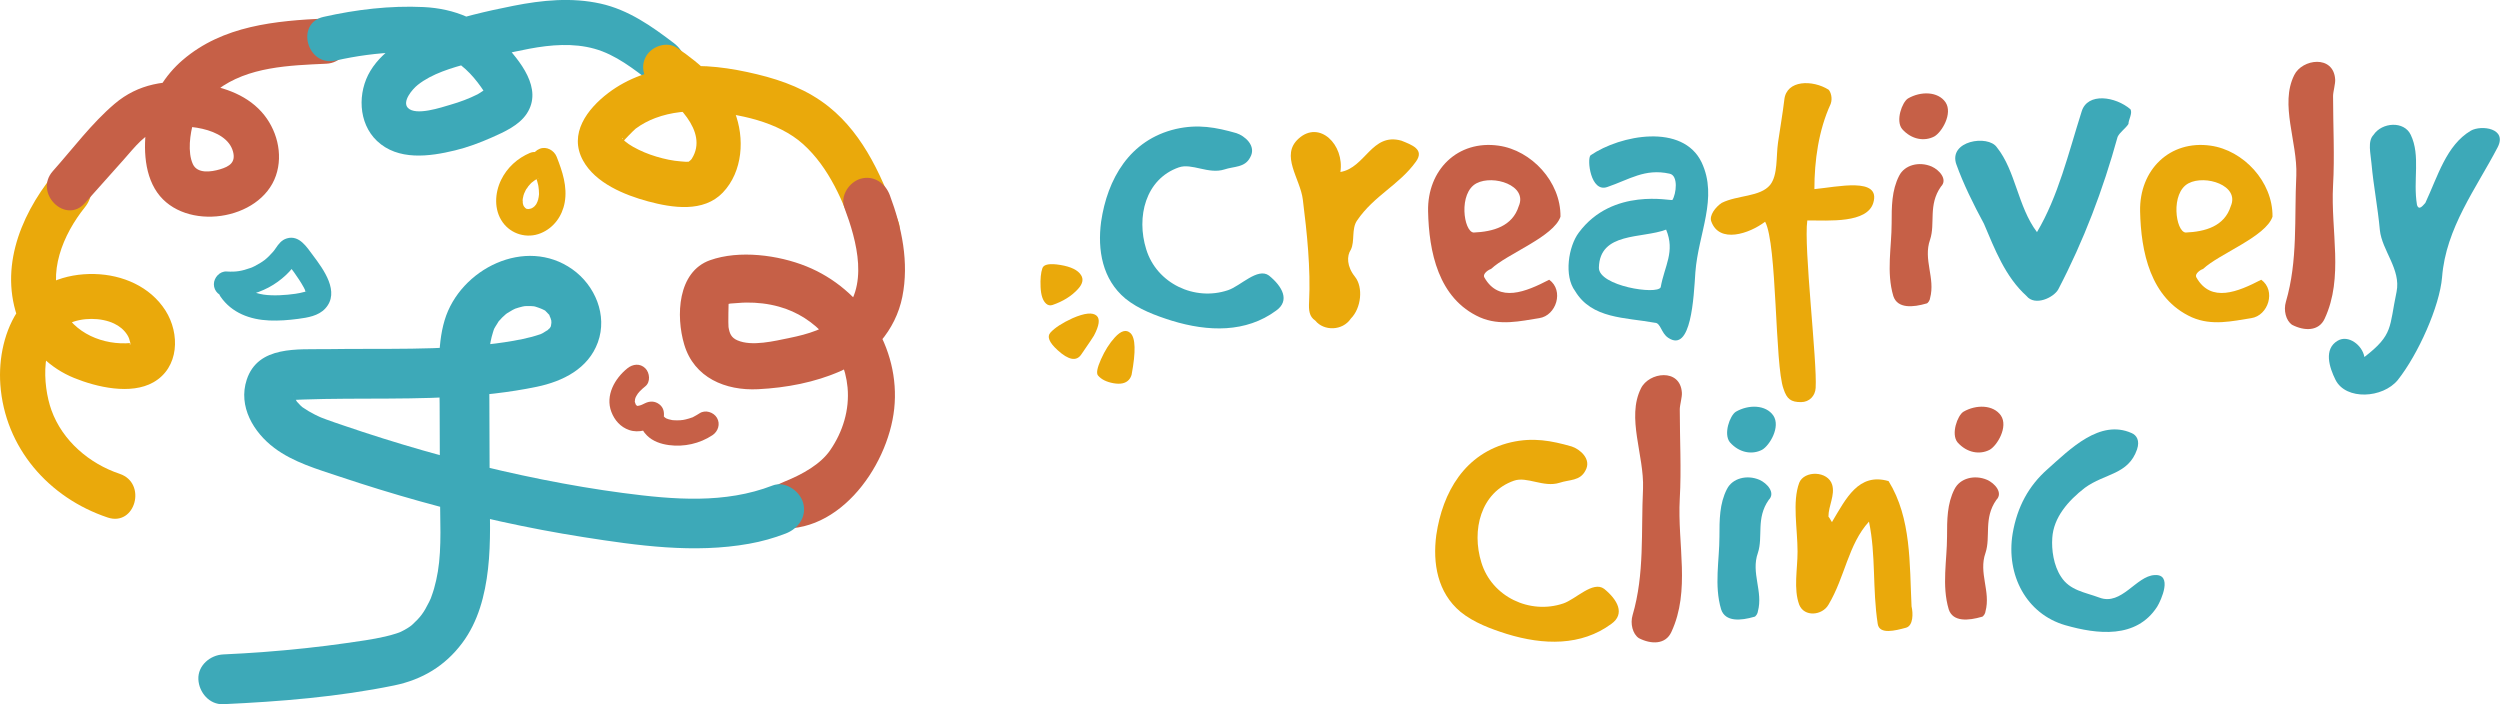 <?xml version="1.0" encoding="UTF-8"?>
<svg xmlns="http://www.w3.org/2000/svg" width="355" height="100" viewBox="0 0 355 100" fill="none">
  <g clip-path="url(#clip0_1303_137)">
    <path d="M16.997 67.283C12.686 65.841 8.867 62.588 7.304 58.244C6.03 54.698 5.611 47.926 9.767 45.95C11.626 45.066 14.351 45.062 16.207 45.947C16.97 46.31 17.599 46.822 18.059 47.53C18.302 47.907 18.389 48.21 18.49 48.627C18.637 49.238 18.186 48.745 18.593 48.706C14.71 49.075 10.433 47.328 8.794 43.649C6.624 38.781 8.954 33.294 12.065 29.417C13.151 28.064 13.387 26.191 12.065 24.868C10.941 23.744 8.609 23.506 7.516 24.868C2.663 30.92 -0.325 38.742 2.958 46.268C4.446 49.675 7.098 52.278 10.541 53.677C13.739 54.977 18.574 56.101 21.771 54.293C25.462 52.209 25.576 47.363 23.494 44.091C21.322 40.68 17.382 39.01 13.442 38.912C9.247 38.809 5.318 40.304 2.816 43.75C0.616 46.785 -0.218 50.925 0.048 54.616C0.692 63.572 6.912 70.683 15.287 73.486C19.222 74.804 20.908 68.593 16.997 67.285V67.283Z" fill="#EAA90B"></path>
    <path d="M12.054 28.845C13.899 26.778 15.743 24.712 17.588 22.643C19.108 20.94 20.646 18.826 22.963 18.234C25.812 17.508 32.16 18.012 33.092 21.542C33.488 23.044 32.618 23.636 31.228 24.047C29.988 24.413 28.034 24.706 27.387 23.305C26.618 21.636 26.977 18.977 27.488 17.297C28.046 15.472 29.353 13.913 30.857 12.768C35.214 9.453 41.094 9.291 46.325 9.048C50.446 8.858 50.471 2.424 46.325 2.615C39.098 2.949 31.661 3.618 25.94 8.524C23.44 10.669 21.556 13.687 20.958 16.944C20.347 20.269 20.306 24.461 22.331 27.343C26.245 32.92 36.966 31.387 39.182 24.935C40.247 21.837 39.294 18.272 37.126 15.873C34.761 13.258 31.272 12.216 27.886 11.795C23.621 11.264 19.632 11.892 16.283 14.735C13.03 17.494 10.342 21.116 7.507 24.293C4.758 27.373 9.291 31.936 12.056 28.841L12.054 28.845Z" fill="#C66047"></path>
    <path d="M47.646 8.602C50.593 7.938 53.558 7.533 56.58 7.431C59.06 7.347 61.837 7.18 64.097 8.382C66.052 9.421 67.569 11.207 68.767 13.034C68.84 13.146 69.287 13.886 69.3 13.884C69.362 13.631 69.424 13.377 69.486 13.121C69.852 12.397 69.845 12.185 69.468 12.484C69.058 12.503 68.227 13.187 67.814 13.394C66.585 14.011 65.301 14.488 63.98 14.868C62.702 15.237 59.044 16.502 57.919 15.316C57.075 14.426 58.528 12.688 59.318 12.059C61.367 10.429 64.147 9.648 66.622 8.959C69.442 8.174 72.306 7.457 75.182 6.917C78.207 6.351 81.418 6.086 84.418 6.924C87.44 7.768 89.984 9.799 92.44 11.672C93.821 12.727 96.039 11.887 96.84 10.518C97.807 8.863 97.072 7.175 95.686 6.118C92.525 3.709 89.237 1.394 85.288 0.515C81.174 -0.399 76.982 0.014 72.89 0.827C69.104 1.578 65.221 2.472 61.596 3.805C58.153 5.071 54.567 6.811 52.594 10.065C50.755 13.101 50.852 17.464 53.523 20.005C56.507 22.842 60.974 22.244 64.628 21.352C66.416 20.916 68.135 20.274 69.816 19.531C71.588 18.746 73.694 17.812 74.799 16.139C77.155 12.571 73.806 8.593 71.398 6.031C68.362 2.802 64.552 1.216 60.156 1.003C55.401 0.774 50.57 1.353 45.938 2.397C41.902 3.306 43.61 9.508 47.648 8.599L47.646 8.602Z" fill="#3DA9B8"></path>
    <path d="M92.912 12.354C95.721 14.275 100.717 18.6 98.237 22.538C98.031 22.865 97.534 23.046 98.033 22.92C97.612 23.028 97.12 22.952 96.691 22.92C95.504 22.837 94.341 22.577 93.203 22.238C92.044 21.892 90.957 21.443 89.903 20.85C89.468 20.605 89.102 20.354 88.72 20.038C88.701 20.022 88.328 19.625 88.365 19.616C88.607 19.552 88.333 20.124 88.413 20.152C88.39 20.143 90.023 18.448 90.269 18.266C91.105 17.643 92.078 17.127 93.052 16.761C95.346 15.9 97.749 15.699 100.181 15.836C104.799 16.097 110.509 17.279 114.042 20.465C117.776 23.831 119.756 28.667 121.404 33.305C121.986 34.94 123.598 36.036 125.36 35.551C126.943 35.116 128.19 33.239 127.606 31.595C125.47 25.589 122.808 19.248 117.691 15.158C114.698 12.764 111.202 11.441 107.503 10.548C103.777 9.648 99.865 9.075 96.034 9.527C92.545 9.939 89.184 11.065 86.366 13.21C83.394 15.472 80.704 19 82.794 22.801C84.555 26.004 88.678 27.694 92.026 28.596C95.476 29.525 99.902 30.21 102.638 27.348C105.493 24.36 105.774 19.596 104.322 15.898C102.764 11.937 99.595 9.153 96.161 6.806C94.727 5.825 92.594 6.536 91.762 7.96C90.831 9.55 91.478 11.377 92.916 12.359L92.912 12.354Z" fill="#EAA90B"></path>
    <path d="M119.902 29.484C121.665 34.194 123.525 40.865 119.316 44.86C117.386 46.692 114.667 47.466 112.123 47.985C110.003 48.416 106.768 49.233 104.702 48.324C103.833 47.942 103.599 47.365 103.448 46.442C103.393 46.108 103.45 42.715 103.485 42.726C103.51 42.735 103.079 43.315 103.063 43.242C103.063 43.246 103.627 43.106 103.693 43.104C104.442 43.075 105.186 42.971 105.939 42.964C107.533 42.948 109.071 43.12 110.609 43.544C115.85 44.986 119.85 49.547 120.354 55.018C120.647 58.196 119.687 61.303 117.895 63.916C116.521 65.921 113.966 67.35 111.406 68.384C109.804 69.03 107.168 70.621 106.669 72.439C106.213 74.101 107.269 74.433 109.044 74.806C118.591 76.81 126.082 66.463 126.979 58.043C127.904 49.35 122.49 41.037 114.501 37.818C110.516 36.213 104.975 35.473 100.824 36.95C96.199 38.594 95.959 44.879 97.159 48.92C98.564 53.65 103.025 55.501 107.651 55.268C111.649 55.067 115.726 54.307 119.394 52.679C123.778 50.733 127.178 46.907 128.131 42.145C129.106 37.277 128.067 32.291 126.352 27.709C125.72 26.018 124.09 24.862 122.238 25.372C120.614 25.818 119.266 27.787 119.902 29.486V29.484Z" fill="#C66047"></path>
    <path d="M109.701 68.945C102.944 71.555 95.707 70.962 88.44 70.001C80.942 69.01 73.085 67.405 65.605 65.472C61.836 64.497 58.094 63.421 54.38 62.255C52.452 61.649 50.531 61.019 48.619 60.364C47.85 60.101 47.078 59.842 46.316 59.559C46.112 59.483 45.909 59.403 45.705 59.327C45.678 59.316 45.176 59.108 45.515 59.254C45.856 59.4 45.353 59.179 45.329 59.167C45.13 59.071 44.927 58.98 44.73 58.881C44.096 58.563 43.487 58.206 42.909 57.8C42.577 57.567 42.95 57.828 42.996 57.869C42.879 57.766 42.758 57.667 42.648 57.558C42.486 57.399 41.914 56.72 42.291 57.246C42.211 57.134 41.739 56.298 41.881 56.617C42.023 56.933 41.758 56.17 41.728 56.015C41.646 55.596 41.765 56.109 41.762 56.149C41.788 55.886 41.882 55.843 41.762 55.964C41.684 56.044 41.636 56.326 41.527 56.456C41.415 56.589 41.254 56.646 41.131 56.761C41.11 56.781 40.87 56.855 40.869 56.832C40.869 56.827 41.447 56.8 41.474 56.798C42.001 56.772 42.531 56.752 43.058 56.733C44.04 56.697 45.022 56.674 46.003 56.656C48.047 56.619 50.089 56.614 52.132 56.608C60.179 56.589 68.307 56.569 76.222 54.923C79.914 54.157 83.536 52.361 84.898 48.608C86.29 44.769 84.503 40.533 81.293 38.252C74.621 33.509 65.316 38.195 63.137 45.471C62.002 49.26 62.414 53.503 62.428 57.406C62.443 61.555 62.457 65.703 62.471 69.852C62.484 73.52 62.745 77.774 62.18 81.142C62.041 81.973 61.864 82.797 61.63 83.607C61.512 84.012 61.372 84.409 61.23 84.807C61.095 85.187 61.216 84.88 61.248 84.803C61.156 85.025 61.049 85.246 60.942 85.46C60.152 87.058 59.701 87.637 58.506 88.742C58.45 88.793 57.986 89.139 58.386 88.852C58.24 88.956 58.091 89.054 57.94 89.15C57.617 89.354 57.283 89.544 56.935 89.707C56.761 89.789 56.655 89.828 56.269 89.956C55.751 90.126 55.225 90.267 54.693 90.389C52.866 90.81 50.994 91.057 49.141 91.323C45.433 91.858 41.465 92.277 37.618 92.57C35.647 92.721 33.674 92.838 31.702 92.928C29.859 93.013 28.08 94.492 28.168 96.461C28.25 98.303 29.724 100.087 31.702 99.995C39.777 99.622 48.042 98.961 55.971 97.331C59.946 96.515 63.194 94.569 65.626 91.321C67.915 88.267 68.872 84.521 69.298 80.791C69.738 76.94 69.546 73.012 69.532 69.144C69.518 64.994 69.504 60.847 69.49 56.697C69.483 54.659 69.429 52.615 69.495 50.579C69.52 49.805 69.557 49.078 69.655 48.569C69.747 48.088 69.863 47.612 70.013 47.147C70.077 46.95 70.138 46.742 70.223 46.554C70.083 46.863 70.28 46.484 70.333 46.398C70.448 46.213 70.907 45.49 70.809 45.618C70.688 45.774 71.196 45.199 71.319 45.078C71.443 44.956 72.018 44.453 71.864 44.572C71.592 44.778 72.048 44.455 72.059 44.448C72.306 44.304 72.542 44.148 72.794 44.013C72.945 43.933 73.096 43.853 73.252 43.784C73.183 43.816 72.815 43.947 73.199 43.819C73.524 43.711 73.847 43.61 74.181 43.535C74.346 43.498 74.514 43.459 74.683 43.436C74.088 43.521 74.692 43.456 74.797 43.457C74.976 43.463 75.155 43.452 75.335 43.457C75.402 43.459 76.07 43.526 75.759 43.477C76.052 43.523 76.959 43.86 77.133 43.963C77.62 44.253 77.151 43.853 77.554 44.255C77.678 44.379 77.804 44.499 77.92 44.633C78.183 44.936 77.78 44.153 78.055 44.887C78.28 45.489 78.041 44.679 78.215 45.302C78.396 45.952 78.232 45.034 78.293 45.7C78.294 45.728 78.312 46.296 78.321 45.9C78.33 45.487 78.263 46.145 78.238 46.252C78.154 46.623 78.259 46.273 78.298 46.19C78.204 46.389 78.083 46.591 77.954 46.769C78.275 46.332 77.755 46.909 77.616 47.024C78.078 46.637 77.247 47.211 77.085 47.296C76.936 47.374 76.784 47.452 76.629 47.518C76.702 47.486 77.059 47.353 76.675 47.479C76.29 47.605 75.906 47.731 75.516 47.834C73.877 48.269 71.963 48.571 70.433 48.768C62.489 49.796 54.442 49.451 46.456 49.578C42.309 49.643 36.643 49.034 35.034 53.919C33.788 57.706 36.004 61.399 38.956 63.613C41.662 65.644 45.059 66.619 48.228 67.679C51.99 68.938 55.783 70.108 59.604 71.175C67.242 73.309 74.997 75.038 82.833 76.267C90.597 77.485 98.565 78.611 106.381 77.211C108.158 76.894 109.893 76.407 111.578 75.757C113.357 75.07 114.588 73.382 114.046 71.411C113.579 69.71 111.489 68.252 109.7 68.943L109.701 68.945Z" fill="#3DA9B8"></path>
    <path d="M75.265 21.709C73.485 22.464 72.011 23.792 71.16 25.542C70.248 27.417 70.124 29.786 71.368 31.547C72.583 33.266 74.838 33.914 76.787 33.117C78.632 32.362 79.837 30.693 80.187 28.753C80.59 26.51 79.862 24.335 79.051 22.272C78.69 21.354 77.607 20.734 76.641 21.127C75.72 21.501 75.109 22.552 75.496 23.536C75.78 24.257 76.064 24.978 76.279 25.722C76.336 25.919 76.382 26.116 76.434 26.315C76.501 26.574 76.373 25.953 76.412 26.219C76.425 26.308 76.444 26.398 76.459 26.487C76.51 26.83 76.54 27.174 76.54 27.522C76.54 27.593 76.537 27.666 76.537 27.737C76.533 27.977 76.576 27.334 76.544 27.572C76.526 27.714 76.512 27.856 76.489 27.998C76.462 28.156 76.425 28.312 76.388 28.468C76.35 28.621 76.26 28.657 76.444 28.316C76.403 28.39 76.384 28.485 76.35 28.564C76.297 28.696 76.237 28.824 76.171 28.948C76.132 29.021 76.066 29.101 76.04 29.177C76.054 29.136 76.313 28.811 76.121 29.033C76.032 29.138 75.949 29.244 75.857 29.347C75.743 29.475 75.672 29.415 76.002 29.223C75.919 29.271 75.846 29.353 75.768 29.41C75.741 29.429 75.429 29.612 75.431 29.623C75.425 29.596 75.905 29.415 75.613 29.525C75.551 29.548 75.491 29.576 75.429 29.599C75.305 29.646 75.177 29.674 75.051 29.715C75.622 29.527 75.18 29.683 74.965 29.692C74.941 29.692 74.772 29.692 74.772 29.692C74.782 29.654 75.265 29.765 74.971 29.695C74.774 29.649 74.493 29.509 74.96 29.729C74.88 29.692 74.672 29.56 74.594 29.562C74.763 29.559 74.91 29.793 74.729 29.646C74.644 29.576 74.564 29.509 74.482 29.434C74.303 29.275 74.569 29.393 74.593 29.557C74.589 29.527 74.47 29.397 74.461 29.383C74.418 29.323 74.383 29.26 74.342 29.2C74.149 28.921 74.427 29.365 74.42 29.36C74.347 29.317 74.287 29.029 74.262 28.951C74.248 28.907 74.232 28.786 74.206 28.742C74.266 29.044 74.28 29.092 74.246 28.886C74.241 28.847 74.237 28.808 74.232 28.768C74.227 28.712 74.241 28.311 74.214 28.294C74.273 28.33 74.172 28.703 74.209 28.426C74.22 28.346 74.229 28.268 74.241 28.19C74.269 28.012 74.308 27.836 74.356 27.664C74.379 27.579 74.392 27.346 74.369 27.607C74.346 27.875 74.376 27.6 74.411 27.517C74.481 27.346 74.559 27.178 74.644 27.014C74.678 26.949 74.713 26.885 74.751 26.821C74.777 26.773 74.806 26.725 74.836 26.679C74.91 26.558 74.873 26.615 74.724 26.851C74.834 26.776 74.935 26.556 75.02 26.451C75.125 26.322 75.235 26.198 75.349 26.077C75.413 26.009 75.48 25.947 75.544 25.882C75.707 25.716 75.212 26.16 75.471 25.953C75.615 25.837 75.759 25.722 75.912 25.617C76.064 25.512 76.222 25.42 76.382 25.324C76.547 25.226 76.551 25.337 76.228 25.402C76.327 25.383 76.439 25.306 76.531 25.267C77.439 24.882 78.076 23.841 77.677 22.858C77.309 21.956 76.24 21.301 75.267 21.713L75.265 21.709Z" fill="#EAA90B"></path>
    <path d="M89.091 52.301C87.293 53.743 85.927 56.161 86.813 58.487C87.268 59.68 88.111 60.642 89.342 61.065C90.746 61.548 92.166 60.989 93.424 60.373C92.539 59.693 91.657 59.014 90.773 58.334C90.588 59.668 90.895 60.871 91.868 61.839C92.703 62.668 93.85 63.052 94.988 63.204C97.133 63.492 99.352 62.998 101.161 61.802C101.973 61.266 102.321 60.207 101.809 59.334C101.337 58.528 100.156 58.146 99.341 58.686C99.068 58.867 98.787 59.023 98.498 59.178C98.04 59.423 98.7 59.13 98.21 59.304C98.088 59.346 97.965 59.391 97.839 59.428C97.528 59.524 97.211 59.6 96.889 59.653C97.161 59.609 96.591 59.676 96.593 59.676C96.43 59.685 96.268 59.689 96.105 59.689C95.941 59.689 95.78 59.676 95.616 59.669C95.551 59.664 95.487 59.657 95.421 59.652C95.547 59.669 95.547 59.668 95.421 59.646C95.263 59.616 95.105 59.582 94.949 59.538C94.899 59.524 94.507 59.371 94.624 59.428C94.723 59.476 94.341 59.242 94.338 59.24C94.537 59.405 94.217 59.041 94.329 59.201C94.425 59.339 94.13 58.988 94.315 59.195C94.187 59.051 94.292 59.005 94.251 59.293C94.352 58.556 94.244 57.874 93.605 57.397C92.994 56.94 92.277 56.925 91.6 57.257C91.245 57.431 91.073 57.533 90.656 57.626C90.869 57.578 90.409 57.647 90.556 57.654C90.656 57.658 90.347 57.605 90.299 57.585C90.666 57.73 90.208 57.414 90.466 57.663C90.391 57.592 90.174 57.273 90.357 57.572C90.332 57.533 90.13 57.168 90.233 57.383C90.332 57.592 90.171 57.114 90.151 57.084C90.071 56.96 90.128 57.324 90.144 57.026C90.148 56.956 90.213 56.518 90.137 56.864C90.176 56.687 90.221 56.509 90.288 56.34C90.196 56.568 90.334 56.276 90.379 56.197C90.455 56.063 90.535 55.934 90.625 55.811C90.466 56.03 90.814 55.605 90.814 55.603C91.067 55.332 91.348 55.087 91.637 54.854C92.399 54.243 92.273 52.938 91.637 52.303C90.885 51.55 89.849 51.692 89.086 52.303L89.091 52.301Z" fill="#C66047"></path>
    <path d="M32.172 42.161C34.244 42.287 36.322 41.783 38.152 40.817C39.042 40.347 39.88 39.734 40.615 39.047C40.941 38.742 41.241 38.415 41.522 38.069C41.739 37.8 41.95 37.527 42.147 37.245C42.22 37.14 42.291 37.033 42.36 36.927C42.225 37.103 42.047 37.229 41.827 37.303H40.869C40.481 37.003 40.368 36.938 40.531 37.108C40.602 37.186 40.672 37.266 40.737 37.348C40.863 37.499 40.987 37.651 41.11 37.804C41.332 38.085 41.545 38.372 41.753 38.663C42.245 39.354 42.722 40.066 43.131 40.808C43.155 40.853 43.338 41.227 43.294 41.121C43.249 41.016 43.383 41.407 43.399 41.456C43.443 41.66 43.454 41.703 43.431 41.586C43.413 41.471 43.408 41.511 43.418 41.708C43.438 41.621 43.48 41.504 43.491 41.422C43.518 41.238 43.686 41.352 43.448 41.394C43.741 41.343 43.228 41.449 43.205 41.455C42.795 41.57 42.372 41.655 41.95 41.717C40.583 41.916 38.814 42.032 37.453 41.838C37.099 41.788 36.744 41.703 36.403 41.6C36.22 41.545 36.036 41.486 35.862 41.412C36.098 41.513 35.592 41.266 35.599 41.272C35.459 41.195 35.324 41.114 35.191 41.028C35.13 40.989 34.851 40.773 35.024 40.916C34.878 40.794 34.748 40.659 34.614 40.528C34.384 40.304 34.624 40.584 34.427 40.299C33.875 39.498 32.843 39.134 31.959 39.651C31.165 40.116 30.757 41.312 31.311 42.118C32.909 44.439 35.51 45.391 38.244 45.508C39.603 45.565 40.98 45.46 42.325 45.281C43.676 45.101 45.222 44.864 46.191 43.805C48.331 41.472 45.925 38.236 44.452 36.274C43.564 35.091 42.493 33.326 40.73 33.853C39.979 34.077 39.556 34.651 39.139 35.267C39.068 35.372 38.995 35.478 38.921 35.579C39.068 35.382 38.825 35.697 38.788 35.737C38.601 35.956 38.406 36.165 38.202 36.364C37.692 36.859 37.477 37.021 36.913 37.371C36.669 37.522 36.417 37.662 36.162 37.79C36.048 37.847 35.933 37.902 35.817 37.955C35.704 38.007 35.702 38.008 35.808 37.96C35.75 37.983 35.689 38.007 35.631 38.029C34.315 38.493 33.543 38.637 32.174 38.553C31.201 38.495 30.37 39.425 30.37 40.357C30.37 41.383 31.197 42.102 32.174 42.161H32.172Z" fill="#3DA9B8"></path>
    <path d="M155.921 53.325C155.653 53.02 155.793 52.25 156.342 51.016C156.891 49.782 157.544 48.75 158.302 47.919C159.181 46.955 159.92 46.747 160.516 47.294C161.246 47.962 161.305 49.931 160.689 53.205C160.607 53.496 160.474 53.739 160.293 53.938C159.838 54.435 159.114 54.597 158.119 54.419C157.125 54.242 156.392 53.878 155.921 53.325Z" fill="#EAA90B"></path>
    <path d="M149.153 47.237C149.789 46.539 150.842 45.856 152.306 45.185C154.023 44.439 155.163 44.324 155.728 44.839C156.225 45.293 156.094 46.238 155.332 47.672C155.245 47.836 154.648 48.722 153.544 50.33C152.859 51.348 151.736 51.145 150.176 49.719C148.981 48.627 148.642 47.8 149.157 47.236L149.153 47.237Z" fill="#EAA90B"></path>
    <path d="M148.022 38.076C148.219 37.525 149.073 37.376 150.579 37.625C152.086 37.875 153.063 38.354 153.508 39.066C153.887 39.654 153.739 40.313 153.073 41.043C152.164 42.039 150.959 42.793 149.453 43.308C149.109 43.42 148.803 43.354 148.537 43.111C148.072 42.687 147.814 41.902 147.763 40.76C147.711 39.617 147.797 38.722 148.022 38.076Z" fill="#EAA90B"></path>
    <path d="M166.972 18.314C170.115 17.602 172.664 18.076 175.571 18.907C176.698 19.264 178.477 20.686 177.527 22.346C176.757 23.829 175.274 23.591 173.85 24.067C171.597 24.779 169.225 23.119 167.386 23.77C162.642 25.431 161.337 30.828 162.761 35.393C164.243 40.256 169.641 42.806 174.385 41.204C176.164 40.611 178.595 37.943 180.196 39.129C182.094 40.67 183.22 42.687 181.205 44.111C176.934 47.253 171.597 47.136 166.379 45.535C164.126 44.823 161.693 43.933 159.797 42.392C156.536 39.665 155.824 35.512 156.358 31.48C157.248 25.431 160.39 19.855 166.974 18.314H166.972Z" fill="#3DA9B8"></path>
    <path d="M184.406 19.678C187.371 17.009 190.929 20.567 190.336 24.422C193.894 23.829 194.784 18.788 198.995 19.974C200.478 20.567 202.315 21.219 201.071 22.939C198.699 26.26 195.14 27.742 192.71 31.302C191.879 32.488 192.413 34.267 191.82 35.453C191.227 36.343 191.227 37.825 192.413 39.308C193.599 40.791 193.303 43.756 191.82 45.238C190.634 47.017 187.966 47.017 186.78 45.535C185.89 44.942 185.831 44.052 185.89 42.866C186.128 38.122 185.594 33.081 185.001 28.337C184.645 25.372 181.739 22.052 184.408 19.678H184.406Z" fill="#EAA90B"></path>
    <path d="M212.812 20.686C217.437 21.338 221.649 25.786 221.588 30.768C220.64 33.614 213.998 36.046 211.743 38.18C211.505 38.239 210.438 38.832 210.795 39.425C212.871 43.042 216.667 41.442 219.987 39.722C222.121 41.263 220.995 44.821 218.563 45.178C215.894 45.593 212.988 46.305 210.142 45.059C204.212 42.39 202.907 35.689 202.788 29.995C202.669 24.124 206.997 19.854 212.81 20.685L212.812 20.686ZM215.658 29.285C216.963 26.32 212.042 24.779 209.669 26.024C207.059 27.387 207.832 32.902 209.254 33.021C212.042 32.902 214.769 32.131 215.658 29.285Z" fill="#C66047"></path>
    <path d="M234.99 45.831C230.78 45.061 226.036 45.297 223.662 41.323C222.061 39.189 222.714 34.977 224.197 33.021C228.999 26.556 237.362 28.573 237.481 28.396C238.015 27.565 238.37 24.896 237.065 24.66C233.566 23.889 231.373 25.491 228.229 26.558C225.857 27.389 225.322 22.584 225.857 22.052C230.127 19.145 238.963 17.485 241.632 23.06C244.004 28.101 241.158 33.142 240.743 38.656C240.505 42.273 240.15 50.162 236.888 47.967C235.879 47.316 235.821 45.833 234.99 45.833V45.831ZM236.591 32.605C233.152 33.91 227.162 32.902 227.043 38.001C226.984 40.611 235.345 41.914 235.819 40.789C236.353 37.765 237.895 35.748 236.59 32.605H236.591Z" fill="#3DA9B8"></path>
    <path d="M253.373 14.163C253.67 11.317 257.406 11.317 259.661 12.739C259.957 13.036 260.254 13.925 259.957 14.756C258.237 18.492 257.644 22.822 257.644 26.855C260.847 26.558 267.132 25.076 266.006 28.811C265.117 31.718 259.779 31.302 256.637 31.302C256.102 35.038 258.061 51.346 257.823 55.083C257.764 56.211 256.933 57.1 255.747 57.1C254.323 57.1 253.73 56.685 253.256 55.202C252.012 51.822 252.367 34.624 250.646 31.482C248.393 33.202 244.123 34.624 242.996 31.423C242.699 30.592 243.589 29.406 244.478 28.813C246.731 27.685 249.934 27.982 251.356 26.263C252.484 24.839 252.187 22.231 252.484 20.214C252.78 18.139 253.136 16.182 253.373 14.165V14.163Z" fill="#EAA90B"></path>
    <path d="M269.682 24.956C270.452 23.415 272.528 22.881 274.307 23.651C275.374 24.126 276.62 25.489 275.612 26.498C273.774 29.108 274.841 31.716 274.071 34.029C273.062 36.876 274.841 39.486 274.071 42.332C274.071 42.569 273.774 43.102 273.536 43.102C271.698 43.637 269.444 43.873 268.851 42.035C267.842 38.654 268.613 35.038 268.613 31.716C268.613 29.344 268.613 27.03 269.68 24.955L269.682 24.956ZM270.926 13.986C272.764 12.919 275.196 12.977 276.263 14.52C277.33 16.122 275.729 18.79 274.662 19.383C273.298 20.095 271.459 19.857 270.095 18.316C269.147 17.13 270.095 14.52 270.926 13.987V13.986Z" fill="#C66047"></path>
    <path d="M277.804 23.355C276.618 19.974 282.312 19.085 283.557 20.924C286.226 24.244 286.522 29.346 289.251 32.962C292.275 27.863 293.699 21.814 295.597 15.823C296.428 13.096 300.399 13.689 302.535 15.527C302.832 16.12 302.239 17.009 302.239 17.602C301.884 18.195 300.994 18.788 300.698 19.44C298.622 26.972 295.895 34.147 292.277 41.085C291.625 42.271 288.956 43.516 287.77 42.033C284.745 39.306 283.262 35.391 281.721 31.774C280.239 29.047 278.756 26.022 277.808 23.353L277.804 23.355Z" fill="#3DA9B8"></path>
    <path d="M313.92 20.686C318.545 21.338 322.757 25.786 322.696 30.768C321.748 33.614 315.106 36.046 312.851 38.18C312.613 38.239 311.546 38.832 311.903 39.425C313.979 43.042 317.775 41.442 321.095 39.722C323.229 41.263 322.103 44.821 319.671 45.178C317.002 45.593 314.096 46.305 311.25 45.059C305.319 42.39 304.014 35.689 303.895 29.995C303.777 24.124 308.105 19.854 313.918 20.685L313.92 20.686ZM316.766 29.285C318.071 26.32 313.149 24.779 310.777 26.024C308.167 27.387 308.938 32.902 310.362 33.021C313.149 32.902 315.877 32.131 316.766 29.285Z" fill="#EAA90B"></path>
    <path d="M325.78 10.664C326.908 8.35 331.355 7.757 331.592 11.257C331.65 11.85 331.295 13.036 331.295 13.629C331.295 17.78 331.533 22.227 331.295 26.32C330.94 32.843 332.836 39.367 330.109 45.238C329.278 47.076 327.203 47.017 325.484 46.128C324.594 45.535 324.239 44.052 324.594 42.866C326.315 36.994 325.78 31.064 326.077 24.898C326.254 20.154 323.705 14.817 325.78 10.665V10.664Z" fill="#C66047"></path>
    <path d="M337.046 19.145C338.232 17.366 341.375 17.128 342.325 19.145C343.748 22.11 342.621 25.61 343.214 29.108C343.511 29.997 344.104 29.108 344.4 28.811C346.179 25.015 347.365 20.628 350.865 18.552C352.347 17.721 356.083 18.197 354.661 20.924C351.635 26.735 347.307 32.369 346.774 39.368C346.419 43.519 343.393 50.281 340.489 53.958C338.354 56.568 333.135 56.864 331.652 53.958C330.762 52.178 329.931 49.569 331.948 48.383C333.431 47.493 335.448 48.975 335.745 50.696C339.896 47.493 339.244 46.486 340.311 41.444C340.963 38.241 338.236 35.572 337.939 32.667C337.643 29.406 337.05 26.499 336.753 23.238C336.634 21.814 336.16 20.035 337.049 19.145H337.046Z" fill="#3DA9B8"></path>
    <path d="M214.57 62.803C217.712 62.091 220.264 62.565 223.169 63.396C224.296 63.753 226.075 65.175 225.125 66.835C224.355 68.318 222.872 68.08 221.448 68.556C219.195 69.268 216.823 67.608 214.983 68.259C210.239 69.919 208.934 75.317 210.358 79.882C211.841 84.745 217.238 87.294 221.981 85.693C223.76 85.1 226.192 82.431 227.792 83.617C229.69 85.159 230.816 87.175 228.8 88.6C224.53 91.742 219.193 91.625 213.975 90.023C211.722 89.311 209.289 88.422 207.393 86.881C204.132 84.154 203.42 80.001 203.954 75.969C204.844 69.919 207.986 64.344 214.57 62.803Z" fill="#EAA90B"></path>
    <path d="M233.014 55.153C234.141 52.839 238.589 52.246 238.825 55.746C238.884 56.339 238.528 57.525 238.528 58.118C238.528 62.269 238.766 66.716 238.528 70.809C238.173 77.332 240.07 83.855 237.342 89.727C236.512 91.565 234.436 91.506 232.717 90.617C231.828 90.023 231.473 88.541 231.828 87.355C233.548 81.483 233.014 75.553 233.31 69.387C233.488 64.643 230.938 59.305 233.014 55.154V55.153Z" fill="#C66047"></path>
    <path d="M245.229 69.445C246 67.904 248.075 67.37 249.854 68.14C250.922 68.614 252.168 69.978 251.159 70.987C249.322 73.597 250.389 76.205 249.618 78.518C248.61 81.364 250.389 83.974 249.618 86.82C249.618 87.058 249.322 87.591 249.084 87.591C247.246 88.125 244.991 88.362 244.398 86.524C243.39 83.143 244.16 79.527 244.16 76.205C244.16 73.833 244.16 71.519 245.227 69.444L245.229 69.445ZM246.476 58.474C248.313 57.407 250.746 57.466 251.813 59.009C252.88 60.61 251.278 63.279 250.211 63.872C248.848 64.584 247.008 64.346 245.645 62.805C244.697 61.619 245.645 59.009 246.476 58.476V58.474Z" fill="#3DA9B8"></path>
    <path d="M255.488 68.556C256.2 66.777 259.581 66.835 260.174 68.852C260.589 70.335 259.639 71.817 259.639 73.359C259.877 73.597 260.174 74.367 260.174 74.071C262.13 70.809 263.909 67.073 268.179 68.318C271.441 73.597 271.145 80.12 271.441 86.109C271.679 87.117 271.679 88.836 270.67 89.132C269.129 89.548 266.874 90.141 266.638 88.598C265.868 83.616 266.4 78.871 265.394 74.069C262.429 77.33 262.013 81.897 259.641 85.871C258.751 87.412 256.202 87.65 255.49 85.871C254.659 83.618 255.252 80.83 255.252 78.339C255.252 75.077 254.481 71.281 255.49 68.554L255.488 68.556Z" fill="#EAA90B"></path>
    <path d="M277.549 69.445C278.319 67.904 280.395 67.37 282.174 68.14C283.241 68.614 284.487 69.978 283.479 70.987C281.641 73.597 282.708 76.205 281.938 78.518C280.929 81.364 282.708 83.974 281.938 86.82C281.938 87.058 281.641 87.591 281.403 87.591C279.566 88.125 277.311 88.362 276.718 86.524C275.709 83.143 276.48 79.527 276.48 76.205C276.48 73.833 276.48 71.519 277.547 69.444L277.549 69.445ZM278.793 58.474C280.631 57.407 283.063 57.466 284.131 59.009C285.198 60.61 283.596 63.279 282.529 63.872C281.165 64.584 279.326 64.346 277.962 62.805C277.014 61.619 277.962 59.009 278.793 58.476V58.474Z" fill="#C66047"></path>
    <path d="M290.712 66.658C293.974 63.751 298.184 59.483 302.692 61.498C303.404 61.795 303.878 62.565 303.462 63.812C302.218 67.428 298.896 67.192 296.05 69.268C293.677 71.105 291.602 73.479 291.424 76.384C291.305 78.044 291.602 80.297 292.669 81.899C293.914 83.855 296.05 84.093 298.125 84.864C301.268 86.05 303.343 81.78 305.953 81.661C308.563 81.483 306.901 85.219 306.308 86.167C303.343 90.734 297.829 90.08 293.262 88.777C287.747 87.175 284.841 81.661 285.791 75.789C286.442 71.935 288.104 68.969 290.712 66.656V66.658Z" fill="#3DA9B8"></path>
  </g>
  <defs>
    <clipPath id="clip0_1303_137">
      <rect width="354.977" height="100" fill="white"></rect>
    </clipPath>
  </defs>
</svg>
